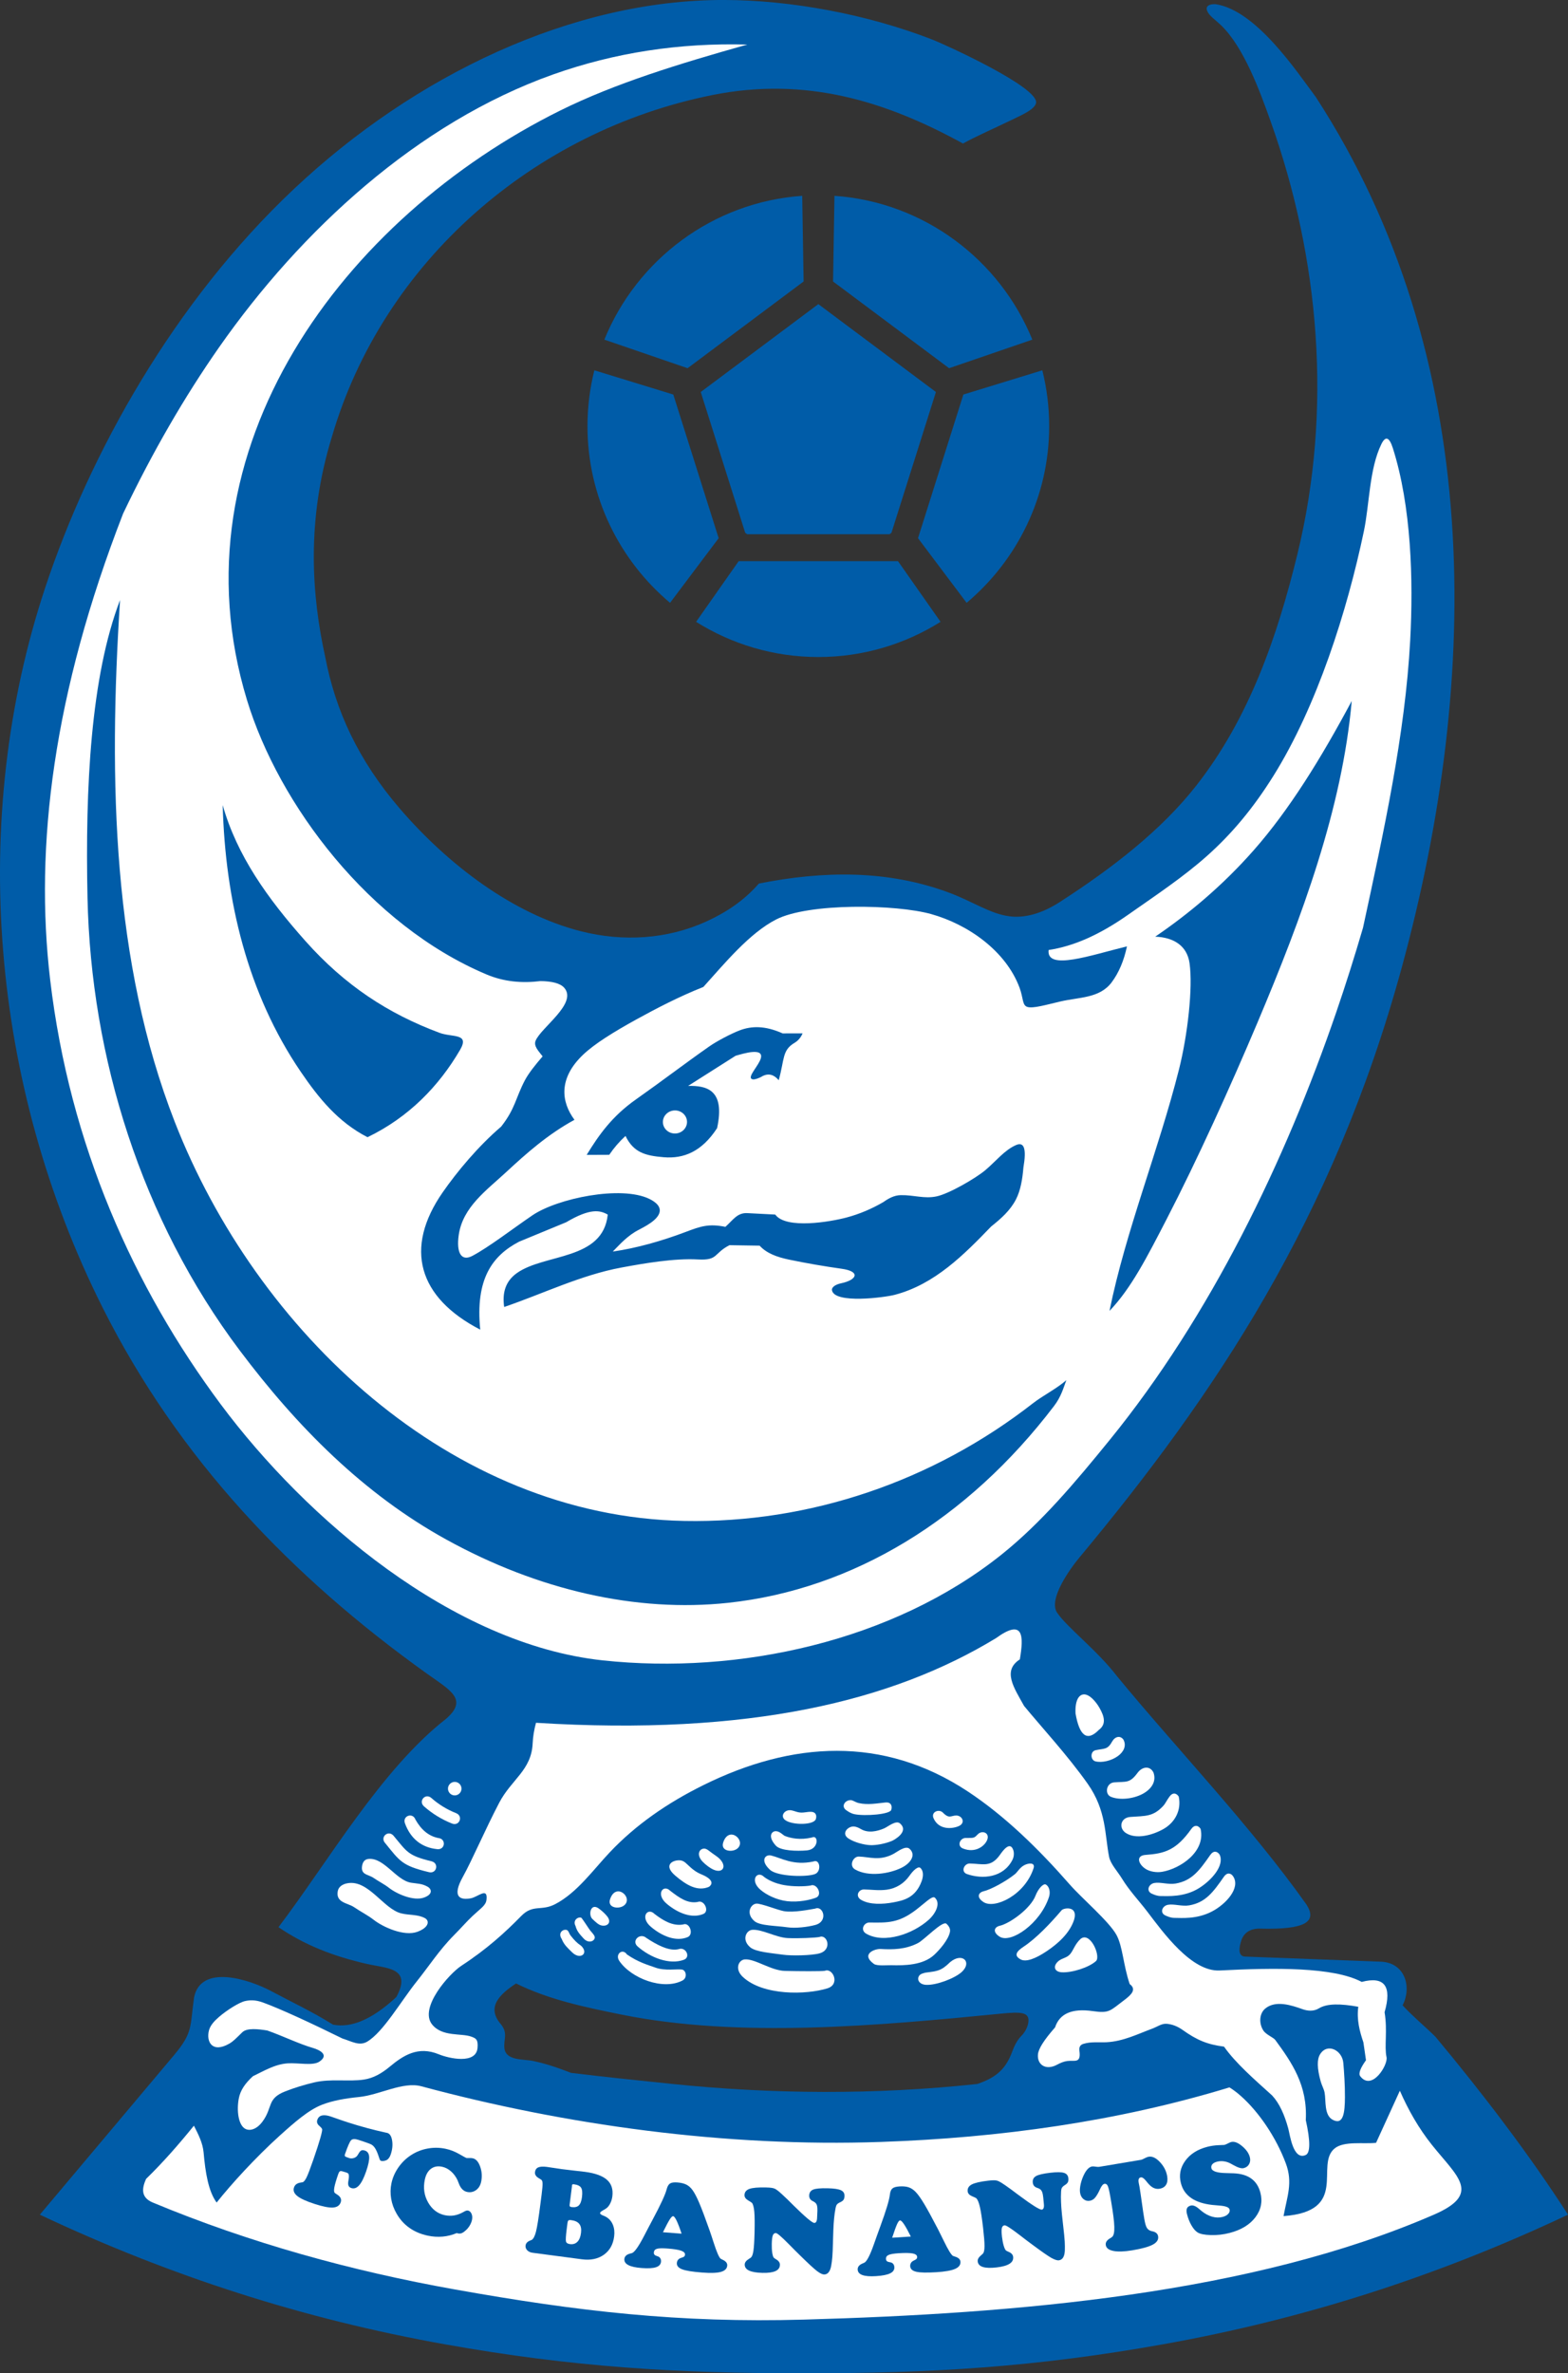 <?xml version="1.0" encoding="UTF-8"?>
<svg xmlns="http://www.w3.org/2000/svg" xmlns:xlink="http://www.w3.org/1999/xlink" width="368.15pt" height="557.14pt" viewBox="0 0 368.15 557.14" version="1.1">
<rect x="0" y="0" width="368.15" height="557.14" fill="#333333" stroke="none"/>
<defs>
<clipPath id="clip1">
  <path d="M 0 0 L 368.148 0 L 368.148 557.141 L 0 557.141 Z M 0 0 "/>
</clipPath>
</defs>
<g id="surface1">
<g clip-path="url(#clip1)" clip-rule="nonzero">
<path style=" stroke:none;fill-rule:nonzero;fill:rgb(0%,36.099%,65.9%);fill-opacity:1;" d="M 241.391 475.055 C 241.234 475.828 240.781 476.965 239.785 477.969 C 238.762 479 238.117 480.379 237.652 481.652 C 235.984 486.234 233.344 487.852 229.504 489.23 C 205.539 491.812 181.203 491.648 157.594 489.203 C 149.754 488.395 141.891 487.578 134.055 486.625 C 131.254 485.535 128.383 484.5 125.094 483.82 C 122.797 483.348 118.75 483.82 118.426 480.805 C 118.203 478.746 119.363 477.285 117.523 475.113 C 114.137 471.102 117.438 468.105 121.164 465.637 C 128.703 469.352 136.785 471.109 146.012 472.965 C 173.641 478.516 206.105 475.574 235.066 472.719 C 239.879 472.246 241.941 472.34 241.391 475.055 M 337.004 478.121 C 334.402 475.562 331.621 473.301 329.316 470.77 C 331.504 466.535 329.941 460.824 324.324 460.531 L 292.496 459.336 C 290.449 459.402 290.996 456.914 291.441 455.562 C 292.07 453.645 293.68 452.66 296.02 452.766 C 306.43 453.02 309.375 451.176 306.727 447.086 C 293.629 428.613 276.086 410.336 262.266 393.508 C 257.531 387.348 250.438 381.973 248.184 378.566 C 246.113 375.438 251.145 368.387 253.473 365.594 C 285.371 327.281 313.008 286.055 329.105 227.18 C 347.836 158.648 348.457 83.637 308.941 22.781 C 304.34 16.621 294.867 2.352 285.355 0.973 C 283.844 0.938 282.957 1.469 283.457 2.621 C 283.945 3.742 285.285 4.594 286.637 5.883 C 292.074 11.066 295.871 21.598 298.336 28.504 C 309.898 60.871 312.812 96.41 304.656 129.934 C 299.84 149.723 293.211 168.688 280.875 184.422 C 272.73 194.812 261.391 203.652 248.816 211.77 C 244.57 214.512 240.535 215.578 236.996 215.109 C 232.445 214.512 228.43 211.66 222.945 209.605 C 208.391 204.152 193.25 204.434 178.172 207.422 C 174.742 211.379 170.57 214.152 165.961 216.27 C 156.676 220.535 146.273 221.137 136.367 218.617 C 120.402 214.559 105.18 202.965 93.914 189.875 C 83.992 178.34 78.742 166.645 76.379 154.324 C 73.156 139.719 71.891 122.148 77.926 102.539 C 89.926 61.445 125.316 30.734 167.219 22.32 C 189.184 17.91 207.992 23.75 226.102 33.699 C 228.539 32.293 233.836 29.945 237.871 27.988 C 240.375 26.773 242.777 25.707 243.227 24.277 C 244.371 20.633 221.594 10.34 218.996 9.328 C 203.559 3.312 185.637 0.031 170.047 -0.004 C 134.363 -0.082 97.383 17.664 69.059 44.32 C 40.734 70.973 21.066 106.535 10.684 137.742 C -7.473 192.309 -2.152 254.707 24.09 306.973 C 41.879 342.395 68.32 370.082 100.285 392.941 C 105.652 396.781 110.035 398.93 104.719 403.52 C 89.457 415.434 77.121 436.961 65.387 452.422 C 71.352 456.516 78.09 459.227 86.199 461.062 C 90.855 462.117 96.789 461.91 93.062 468.816 C 87.488 474.004 82.527 476.164 78.172 475.301 C 73.492 472.348 68.52 470.023 63.668 467.43 C 58.52 464.676 47.133 460.984 45.559 468.938 C 44.594 475.918 45.32 477.164 40.82 482.512 L 9.352 519.914 C 39.848 534.309 71.289 544.434 104.578 550.371 C 134.367 555.684 158.848 557.203 188.75 557.137 C 218.656 557.203 243.137 555.684 272.922 550.371 C 306.215 544.434 337.656 534.309 368.152 519.914 C 359.098 505.812 347.809 491.062 337.004 478.121 "/>
</g>
<path style=" stroke:none;fill-rule:nonzero;fill:rgb(100%,100%,100%);fill-opacity:1;" d="M 327.02 105.188 C 326.191 102.586 325.297 102.281 324.328 104.266 C 321.48 110.102 321.555 118.336 320.223 124.711 C 316.312 143.367 309.215 165.801 298.949 182.203 C 294.285 189.66 289.281 195.691 283.391 200.938 C 277.859 205.867 271.508 210.086 264.879 214.738 C 257.98 219.578 252.004 222.137 246.203 223.027 C 245.633 227.98 256.23 224.203 264.598 222.172 C 263.883 225.551 262.688 228.363 261.008 230.609 C 258.188 234.383 253.414 234.066 248.957 235.109 C 245.59 235.895 242.57 236.793 241.227 236.391 C 239.98 236.016 240.297 234.34 239.379 231.875 C 236.176 223.246 227.324 217.027 218.645 214.594 C 210.41 212.281 189.867 211.926 182.195 215.871 C 175.965 219.078 170.203 226.082 165.141 231.699 C 159.566 233.902 154.145 236.715 149.43 239.312 C 144.059 242.273 139.594 245.039 136.887 247.621 C 131.016 253.223 131.801 258.746 134.879 262.887 C 128.707 266.242 123.66 270.695 118.871 275.141 C 114.277 279.41 108.641 283.352 107.703 289.949 C 107.109 294.121 108.316 296.184 110.871 294.848 C 114.695 292.848 120.512 288.359 125.004 285.309 C 130.902 281.309 145.828 278.242 152.453 281.449 C 153.91 282.152 155.602 283.41 154.621 285.203 C 153.609 287.066 150.344 288.445 149.16 289.16 C 146.711 290.641 144.695 293.023 143.875 293.816 C 149.395 293.027 155.359 291.344 160.961 289.223 C 164.562 287.855 166.414 287.23 170.312 288.012 C 172.129 286.41 173.078 284.668 175.473 284.793 L 182.02 285.133 C 184.547 288.637 195.027 286.824 198.797 285.812 C 201.777 285.016 204.648 283.805 207.422 282.188 C 208.621 281.332 209.961 280.602 211.469 280.574 C 214.645 280.52 216.953 281.477 219.883 280.867 C 222.836 280.25 229.141 276.574 231.367 274.691 C 233.852 272.586 235.867 269.973 238.57 268.809 C 240.477 267.988 241.039 269.73 240.285 274.098 C 240.059 276.844 239.613 279.465 238.543 281.559 C 237.207 284.168 235.035 286.086 232.711 287.934 C 226.438 294.434 219.48 301.539 210.016 303.988 C 207.73 304.578 195.945 306.152 195.34 302.906 C 195.207 302.184 196.172 301.539 197.465 301.27 C 201.234 300.48 202.117 298.484 197.617 297.855 C 193.562 297.285 189.34 296.559 185.324 295.723 C 182.414 295.117 180.023 294.246 178.344 292.43 L 171.27 292.32 C 167.48 294.27 168.684 295.934 163.871 295.668 C 158.324 295.363 151.34 296.559 145.898 297.57 C 136.41 299.328 127.504 303.703 118.375 306.828 C 117.91 303.605 118.602 300.828 121.363 298.867 C 127.891 294.23 141.566 295.961 142.695 285.141 C 140.871 284.098 138.574 283.594 132.934 286.934 L 121.871 291.5 C 115.609 294.777 111.562 300.227 112.754 312.148 C 98.203 304.613 94.793 293.051 103.965 279.875 C 107.305 275.074 112.285 269.082 117.672 264.477 C 121.004 260.219 121.043 257.789 123.23 253.621 C 124.121 251.93 125.688 249.984 127.402 247.992 C 126.508 246.801 125.227 245.605 125.758 244.312 C 127.051 241.195 135.586 235.594 132.516 231.938 C 131.566 230.809 129.555 230.359 126.906 230.32 C 122.516 230.855 118.309 230.48 114.223 228.758 C 86.785 217.191 65.477 188.949 57.988 164.336 C 40.02 105.281 80.801 51.086 131.578 25.926 C 144.391 19.578 159.449 14.961 175.457 10.461 C 159.508 10.027 144.34 12.348 129.91 17.465 C 98.02 28.777 70.582 54.168 51.469 81.488 C 43.344 93.105 35.793 106.141 28.906 120.562 C 12.535 162.699 8.059 198.57 11.781 230.055 C 16.352 268.719 31.379 302.23 51.844 329.699 C 71.879 356.586 106.238 386.004 141.52 389.789 C 173.496 393.219 209.617 385.316 235.078 365.008 C 244.402 357.57 252.395 348.074 260.605 337.969 C 284.199 308.926 301.715 272.695 313.746 237.605 C 315.945 231.184 318.035 224.586 320.02 217.797 C 324.914 195.141 329.906 172.469 331.098 150.359 C 331.859 136.215 331.371 118.855 327.02 105.188 "/>
<path style=" stroke:none;fill-rule:nonzero;fill:rgb(100%,100%,100%);fill-opacity:1;" d="M 336.223 503.562 C 333.074 499.625 330.641 495.312 328.672 490.824 L 323.086 503.047 C 320.289 503.375 315.562 502.559 313.359 504.363 C 308.637 508.227 316.895 519.094 301.363 520.254 C 302.215 515.57 303.586 512.414 301.902 507.887 C 299.605 501.715 295.512 495.754 291.359 492.074 C 290.484 491.297 289.59 490.609 288.664 490.035 C 262.336 498.062 234.676 501.871 206.871 502.84 C 170.242 504.113 132.676 498.855 98.934 489.777 C 94.59 488.609 89.148 491.805 84.297 492.293 C 81.137 492.609 78.156 493.117 75.613 494.102 C 72.465 495.316 69.137 498.242 65.691 501.348 C 59.957 506.523 54.23 512.828 50.863 517.07 C 48.945 514.434 48.234 510.18 47.801 505.293 C 47.602 503.074 46.555 501.043 45.531 499.027 C 41.957 503.438 38.258 507.668 34.293 511.523 C 33.305 513.75 33.023 515.879 35.871 517.066 C 58.648 526.551 82.527 533.141 106.883 537.484 C 135.695 542.625 159.488 545.379 188.75 544.551 C 238.746 543.145 293.711 538.547 336.645 519.922 C 347.969 515.012 342.184 511.023 336.223 503.562 "/>
<path style=" stroke:none;fill-rule:nonzero;fill:rgb(0%,36.099%,65.9%);fill-opacity:1;" d="M 92.074 502.566 C 91.918 501.535 91.547 500.922 90.961 500.734 C 90.922 500.719 90.734 500.684 90.395 500.609 C 87.758 500.035 84.598 499.191 81.746 498.27 C 80.867 497.988 79.965 497.68 79.051 497.355 C 78.129 497.035 77.652 496.863 77.617 496.855 C 76.766 496.578 76.074 496.504 75.562 496.637 C 75.047 496.766 74.695 497.102 74.508 497.645 C 74.332 498.152 74.465 498.605 74.906 499.008 C 75.352 499.398 75.59 499.676 75.633 499.836 C 75.688 500.043 75.543 500.758 75.199 501.965 C 74.855 503.176 74.312 504.84 73.578 506.973 C 72.84 509.109 72.301 510.516 71.969 511.188 C 71.633 511.859 71.324 512.23 71.043 512.305 C 70.938 512.324 70.781 512.352 70.578 512.383 C 69.766 512.508 69.25 512.879 69.035 513.508 C 68.781 514.238 69.031 514.914 69.785 515.523 C 70.539 516.137 71.902 516.762 73.879 517.398 C 75.816 518.027 77.258 518.305 78.195 518.242 C 79.137 518.176 79.738 517.766 79.996 517.016 C 80.246 516.293 79.953 515.676 79.121 515.168 C 78.867 515.008 78.691 514.887 78.602 514.801 C 78.414 514.629 78.383 514.203 78.496 513.543 C 78.617 512.871 78.891 511.91 79.324 510.652 L 79.41 510.406 C 79.551 510 79.695 509.773 79.844 509.715 C 79.996 509.656 80.258 509.688 80.633 509.812 C 81.082 509.957 81.672 510.059 81.82 510.344 C 81.961 510.621 81.961 511.156 81.805 511.953 C 81.711 512.449 81.715 512.832 81.824 513.102 C 81.934 513.371 82.152 513.559 82.488 513.668 C 83.137 513.879 83.75 513.66 84.32 513.023 C 84.887 512.383 85.438 511.293 85.965 509.762 C 86.484 508.254 86.723 507.109 86.676 506.332 C 86.629 505.559 86.289 505.066 85.664 504.863 C 84.547 504.504 84.41 505.336 83.891 506.055 C 83.457 506.652 82.59 506.824 81.984 506.629 C 81.438 506.449 81.113 506.312 81.02 506.211 C 80.922 506.117 80.918 505.953 80.996 505.719 C 81.641 503.859 82.121 502.762 82.434 502.438 C 82.75 502.109 83.336 502.09 84.188 502.363 C 85.207 502.695 86.512 503.133 87.082 503.391 C 88.426 504.004 88.883 506.402 89.215 507.078 C 89.434 507.527 90.512 507.281 90.875 507.043 C 91.242 506.805 91.527 506.387 91.734 505.781 C 92.117 504.668 92.23 503.598 92.074 502.566 "/>
<path style=" stroke:none;fill-rule:nonzero;fill:rgb(0%,36.099%,65.9%);fill-opacity:1;" d="M 110.992 506.676 C 110.773 506.629 110.5 506.613 110.156 506.625 C 109.824 506.637 109.602 506.629 109.504 506.609 C 109.422 506.59 108.863 506.285 107.82 505.688 C 106.781 505.094 105.723 504.68 104.645 504.453 C 103.242 504.152 101.844 504.129 100.438 504.387 C 99.027 504.637 97.734 505.148 96.543 505.914 C 95.367 506.672 94.371 507.633 93.551 508.805 C 92.734 509.977 92.18 511.23 91.902 512.57 C 91.656 513.762 91.637 514.965 91.844 516.184 C 92.047 517.406 92.477 518.574 93.125 519.688 C 93.902 521.043 94.91 522.16 96.145 523.023 C 97.371 523.891 98.797 524.492 100.426 524.84 C 101.609 525.09 102.773 525.164 103.914 525.066 C 105.059 524.969 106.16 524.688 107.23 524.238 C 107.273 524.25 107.316 524.262 107.355 524.273 C 107.395 524.289 107.449 524.297 107.512 524.312 C 107.801 524.375 108.074 524.363 108.332 524.277 C 108.59 524.191 108.883 524.008 109.203 523.727 C 109.602 523.41 109.945 523.016 110.234 522.555 C 110.523 522.09 110.719 521.621 110.816 521.152 C 110.93 520.609 110.895 520.125 110.707 519.699 C 110.52 519.273 110.246 519.023 109.875 518.945 C 109.637 518.895 109.324 518.988 108.926 519.223 C 108.82 519.285 108.727 519.332 108.656 519.371 C 107.965 519.75 107.266 519.988 106.57 520.102 C 105.871 520.211 105.16 520.191 104.441 520.039 C 102.77 519.684 101.465 518.691 100.527 517.066 C 99.598 515.438 99.332 513.656 99.738 511.715 C 99.98 510.539 100.465 509.684 101.184 509.145 C 101.906 508.609 102.777 508.449 103.797 508.664 C 104.547 508.824 105.238 509.184 105.879 509.738 C 106.52 510.297 107.031 510.992 107.426 511.824 C 107.492 511.992 107.586 512.238 107.711 512.555 C 108.141 513.719 108.789 514.391 109.668 514.578 C 110.438 514.742 111.133 514.598 111.758 514.156 C 112.387 513.715 112.789 513.051 112.973 512.164 C 113.223 510.965 113.145 509.789 112.738 508.641 C 112.336 507.496 111.75 506.836 110.992 506.676 "/>
<path style=" stroke:none;fill-rule:nonzero;fill:rgb(0%,36.099%,65.9%);fill-opacity:1;" d="M 136.641 515.793 C 136.52 516.727 136.277 517.371 135.906 517.738 C 135.531 518.105 134.973 518.234 134.227 518.137 C 134.027 518.113 133.891 518.062 133.816 517.988 C 133.738 517.914 133.715 517.773 133.742 517.566 L 133.758 517.453 L 134.285 513.273 C 134.289 513.242 134.289 513.203 134.289 513.148 C 134.285 513.09 134.285 513.059 134.285 513.051 C 134.312 512.926 134.355 512.844 134.422 512.809 C 134.484 512.77 134.602 512.762 134.77 512.785 C 135.605 512.895 136.16 513.16 136.434 513.586 C 136.703 514.008 136.773 514.742 136.641 515.793 M 136.414 524.199 C 136.297 525.141 136.016 525.84 135.562 526.289 C 135.113 526.746 134.523 526.922 133.805 526.824 C 133.273 526.758 132.973 526.543 132.883 526.195 C 132.797 525.852 132.855 524.875 133.059 523.273 L 133.227 521.957 C 133.273 521.582 133.355 521.355 133.461 521.266 C 133.574 521.184 133.801 521.16 134.152 521.207 C 135.027 521.324 135.66 521.625 136.027 522.113 C 136.402 522.598 136.531 523.297 136.414 524.199 M 142.383 520.488 C 142.172 520.359 141.891 520.223 141.535 520.09 C 141.078 519.898 140.867 519.711 140.891 519.531 C 140.914 519.352 141.121 519.152 141.527 518.93 C 141.93 518.715 142.23 518.523 142.434 518.367 C 142.777 518.094 143.066 517.707 143.309 517.203 C 143.547 516.711 143.703 516.172 143.773 515.605 C 143.98 513.965 143.566 512.676 142.527 511.746 C 141.488 510.812 139.77 510.184 137.363 509.863 C 136.84 509.793 135.977 509.695 134.781 509.566 C 133.578 509.434 132.648 509.324 131.977 509.234 C 131.668 509.195 131.117 509.113 130.328 508.988 C 129.535 508.863 128.895 508.773 128.395 508.703 C 127.496 508.586 126.824 508.625 126.379 508.816 C 125.934 509.012 125.676 509.383 125.609 509.926 C 125.535 510.504 125.863 511 126.602 511.41 C 126.859 511.555 127.047 511.676 127.148 511.773 C 127.301 511.891 127.375 512.184 127.387 512.629 C 127.398 513.086 127.328 513.91 127.176 515.105 L 126.898 517.277 C 126.473 520.637 126.117 522.855 125.84 523.926 C 125.559 525 125.211 525.645 124.809 525.855 C 124.742 525.883 124.637 525.926 124.496 525.98 C 123.828 526.234 123.461 526.629 123.395 527.172 C 123.344 527.578 123.473 527.945 123.781 528.27 C 124.094 528.59 124.504 528.785 125.012 528.852 L 125.641 528.938 L 136.621 530.391 C 138.668 530.66 140.383 530.309 141.766 529.332 C 143.145 528.355 143.957 526.922 144.195 525.023 C 144.324 524.023 144.23 523.117 143.91 522.32 C 143.59 521.523 143.078 520.914 142.383 520.488 "/>
<path style=" stroke:none;fill-rule:nonzero;fill:rgb(0%,36.099%,65.9%);fill-opacity:1;" d="M 155.652 524.039 C 156.383 522.547 156.922 521.543 157.254 521.027 C 157.586 520.508 157.848 520.258 158.047 520.27 C 158.262 520.285 158.535 520.641 158.867 521.332 C 159.199 522.023 159.59 523.039 160.027 524.375 Z M 169.609 530.469 C 169.398 530.367 169.25 530.293 169.184 530.246 C 168.805 529.91 168.266 528.664 167.57 526.508 C 167.184 525.297 166.859 524.332 166.605 523.609 C 165.59 520.734 164.789 518.602 164.195 517.207 C 163.609 515.816 163.078 514.801 162.602 514.152 C 162.18 513.57 161.699 513.145 161.156 512.867 C 160.617 512.59 159.906 512.418 159.031 512.352 C 158.254 512.293 157.684 512.371 157.332 512.586 C 156.98 512.805 156.711 513.246 156.531 513.93 C 156.242 515.121 155.145 517.508 153.23 521.086 C 152.809 521.883 152.484 522.496 152.254 522.926 C 152 523.402 151.66 524.051 151.238 524.879 C 149.93 527.402 148.965 528.762 148.348 528.945 C 148.258 528.977 148.141 529.004 147.988 529.039 C 147.109 529.258 146.645 529.691 146.594 530.336 C 146.551 530.934 146.863 531.41 147.543 531.758 C 148.215 532.109 149.246 532.336 150.645 532.441 C 152.156 532.559 153.281 532.496 154.023 532.254 C 154.758 532.016 155.152 531.574 155.199 530.941 C 155.227 530.633 155.168 530.359 155.027 530.145 C 154.887 529.922 154.684 529.77 154.422 529.695 C 154.035 529.578 153.781 529.453 153.668 529.316 C 153.551 529.191 153.504 529.012 153.52 528.777 C 153.551 528.348 153.789 528.066 154.238 527.93 C 154.688 527.797 155.508 527.77 156.711 527.863 C 158.211 527.977 159.281 528.145 159.922 528.371 C 160.559 528.598 160.867 528.91 160.836 529.312 C 160.82 529.488 160.754 529.633 160.633 529.742 C 160.512 529.852 160.254 529.965 159.855 530.082 C 159.582 530.172 159.359 530.316 159.195 530.52 C 159.031 530.727 158.941 530.965 158.918 531.258 C 158.867 531.906 159.277 532.402 160.141 532.734 C 161.004 533.074 162.574 533.328 164.844 533.5 C 166.859 533.656 168.328 533.605 169.266 533.348 C 170.199 533.078 170.691 532.586 170.746 531.863 C 170.793 531.293 170.41 530.824 169.609 530.469 "/>
<path style=" stroke:none;fill-rule:nonzero;fill:rgb(0%,36.099%,65.9%);fill-opacity:1;" d="M 197.445 514.18 C 196.867 513.91 195.828 513.754 194.328 513.719 C 192.633 513.68 191.488 513.785 190.898 514.039 C 190.312 514.293 190.008 514.758 189.992 515.426 C 189.977 516.031 190.258 516.465 190.824 516.73 C 190.875 516.758 190.91 516.777 190.93 516.789 C 191.32 516.977 191.586 517.215 191.73 517.52 C 191.867 517.816 191.93 518.277 191.918 518.898 C 191.918 518.93 191.914 519.012 191.914 519.137 C 191.879 519.648 191.859 520.137 191.848 520.605 C 191.84 521.02 191.773 521.332 191.664 521.543 C 191.555 521.758 191.391 521.855 191.184 521.852 C 190.703 521.84 189.098 520.492 186.371 517.809 C 185.734 517.172 185.234 516.68 184.879 516.328 C 183.902 515.391 183.223 514.762 182.84 514.449 C 182.457 514.133 182.137 513.918 181.879 513.809 C 181.68 513.719 181.438 513.66 181.141 513.617 C 180.848 513.57 180.402 513.543 179.812 513.527 C 177.973 513.484 176.68 513.598 175.938 513.871 C 175.195 514.145 174.816 514.629 174.801 515.316 C 174.789 515.801 175.07 516.211 175.641 516.551 C 176.211 516.887 176.523 517.094 176.574 517.168 C 176.836 517.531 177.008 518.23 177.105 519.258 C 177.195 520.289 177.215 521.914 177.16 524.137 C 177.113 526.102 177.027 527.504 176.902 528.332 C 176.781 529.164 176.598 529.695 176.359 529.934 C 176.242 530.039 176.051 530.172 175.781 530.336 C 175.172 530.715 174.863 531.141 174.852 531.609 C 174.84 532.234 175.176 532.715 175.871 533.039 C 176.562 533.363 177.609 533.547 179.02 533.578 C 180.371 533.613 181.391 533.469 182.07 533.16 C 182.754 532.852 183.102 532.363 183.117 531.699 C 183.129 531.199 182.84 530.766 182.246 530.414 C 181.969 530.254 181.781 530.117 181.676 530.008 C 181.527 529.855 181.41 529.469 181.312 528.859 C 181.223 528.254 181.188 527.555 181.203 526.766 C 181.227 525.789 181.312 525.121 181.453 524.762 C 181.598 524.402 181.836 524.223 182.168 524.23 C 182.488 524.238 183.492 525.102 185.176 526.809 C 186.25 527.902 187.145 528.801 187.863 529.496 C 189.777 531.375 191.086 532.582 191.797 533.129 C 192.508 533.668 193.062 533.945 193.465 533.957 C 193.895 533.965 194.254 533.801 194.539 533.457 C 194.824 533.117 195.031 532.598 195.156 531.91 C 195.27 531.301 195.359 530.617 195.422 529.844 C 195.484 529.074 195.535 527.844 195.578 526.16 L 195.586 525.824 C 195.629 524.156 195.68 522.887 195.738 522.008 C 195.797 521.137 195.879 520.324 195.98 519.574 C 196.117 518.602 196.254 517.98 196.375 517.723 C 196.496 517.469 196.746 517.25 197.117 517.07 C 197.578 516.875 197.887 516.668 198.043 516.441 C 198.191 516.215 198.273 515.91 198.281 515.523 C 198.297 514.895 198.02 514.449 197.445 514.18 "/>
<path style=" stroke:none;fill-rule:nonzero;fill:rgb(0%,36.099%,65.9%);fill-opacity:1;" d="M 209.469 525.328 C 209.984 523.75 210.379 522.68 210.633 522.121 C 210.895 521.559 211.117 521.273 211.316 521.262 C 211.531 521.25 211.852 521.559 212.277 522.195 C 212.703 522.836 213.227 523.789 213.848 525.051 Z M 224.188 529.75 C 223.961 529.684 223.805 529.629 223.734 529.59 C 223.312 529.309 222.602 528.156 221.613 526.109 C 221.062 524.969 220.609 524.059 220.254 523.375 C 218.848 520.672 217.762 518.668 216.98 517.375 C 216.199 516.078 215.535 515.145 214.973 514.57 C 214.477 514.055 213.938 513.695 213.363 513.496 C 212.789 513.301 212.062 513.23 211.188 513.285 C 210.406 513.336 209.859 513.488 209.539 513.754 C 209.219 514.016 209.016 514.496 208.934 515.195 C 208.812 516.414 208.055 518.934 206.66 522.742 C 206.352 523.586 206.117 524.242 205.949 524.699 C 205.766 525.207 205.516 525.895 205.215 526.77 C 204.273 529.453 203.504 530.934 202.918 531.199 C 202.832 531.242 202.719 531.293 202.574 531.348 C 201.738 531.684 201.336 532.18 201.375 532.82 C 201.414 533.422 201.789 533.852 202.512 534.102 C 203.227 534.352 204.281 534.434 205.68 534.344 C 207.191 534.25 208.297 534.031 208.996 533.688 C 209.695 533.352 210.023 532.859 209.984 532.227 C 209.961 531.914 209.867 531.656 209.699 531.457 C 209.531 531.258 209.305 531.137 209.035 531.102 C 208.637 531.039 208.367 530.949 208.238 530.832 C 208.105 530.723 208.031 530.555 208.016 530.316 C 207.988 529.887 208.188 529.574 208.613 529.379 C 209.031 529.18 209.848 529.039 211.047 528.965 C 212.551 528.871 213.633 528.891 214.301 529.023 C 214.961 529.156 215.312 529.422 215.336 529.828 C 215.348 530.008 215.297 530.156 215.195 530.281 C 215.09 530.402 214.848 530.555 214.473 530.727 C 214.215 530.855 214.012 531.027 213.879 531.254 C 213.746 531.48 213.688 531.73 213.703 532.02 C 213.746 532.672 214.223 533.105 215.125 533.316 C 216.023 533.531 217.613 533.562 219.887 533.422 C 221.906 533.293 223.352 533.035 224.242 532.648 C 225.133 532.258 225.551 531.699 225.504 530.977 C 225.469 530.402 225.031 529.992 224.188 529.75 "/>
<path style=" stroke:none;fill-rule:nonzero;fill:rgb(0%,36.099%,65.9%);fill-opacity:1;" d="M 249.801 510.098 C 249.184 509.906 248.117 509.898 246.605 510.074 C 244.895 510.273 243.758 510.539 243.199 510.887 C 242.645 511.223 242.406 511.734 242.488 512.414 C 242.559 513.023 242.902 513.422 243.508 513.613 C 243.562 513.633 243.602 513.648 243.621 513.656 C 244.039 513.789 244.34 513.996 244.527 514.281 C 244.711 514.562 244.84 515.016 244.91 515.645 C 244.914 515.676 244.926 515.762 244.941 515.887 C 244.984 516.41 245.027 516.906 245.086 517.379 C 245.133 517.797 245.113 518.121 245.031 518.352 C 244.949 518.582 244.805 518.711 244.594 518.734 C 244.105 518.789 242.305 517.656 239.18 515.332 C 238.449 514.777 237.883 514.352 237.469 514.051 C 236.359 513.242 235.59 512.703 235.156 512.441 C 234.727 512.176 234.375 512.004 234.102 511.93 C 233.891 511.867 233.641 511.84 233.332 511.84 C 233.031 511.836 232.582 511.871 231.984 511.938 C 230.129 512.156 228.848 512.457 228.141 512.832 C 227.434 513.219 227.117 513.762 227.199 514.457 C 227.258 514.945 227.598 515.32 228.219 515.582 C 228.84 515.84 229.18 516.004 229.246 516.074 C 229.555 516.402 229.832 517.082 230.07 518.109 C 230.309 519.137 230.559 520.777 230.82 523.027 C 231.047 525.02 231.16 526.445 231.152 527.301 C 231.148 528.16 231.039 528.723 230.832 528.996 C 230.73 529.117 230.555 529.277 230.312 529.484 C 229.75 529.953 229.5 530.422 229.555 530.898 C 229.629 531.531 230.035 531.969 230.781 532.199 C 231.52 532.43 232.602 532.461 234.023 532.297 C 235.387 532.137 236.395 531.852 237.031 531.441 C 237.672 531.035 237.953 530.492 237.875 529.816 C 237.816 529.309 237.469 528.914 236.82 528.645 C 236.52 528.523 236.309 528.41 236.191 528.316 C 236.02 528.18 235.848 527.809 235.66 527.207 C 235.488 526.609 235.348 525.91 235.254 525.109 C 235.141 524.121 235.133 523.434 235.227 523.047 C 235.316 522.664 235.531 522.453 235.863 522.414 C 236.191 522.375 237.32 523.102 239.254 524.586 C 240.488 525.543 241.516 526.32 242.336 526.922 C 244.523 528.547 246.012 529.582 246.801 530.035 C 247.594 530.477 248.191 530.676 248.598 530.629 C 249.031 530.582 249.367 530.359 249.609 529.973 C 249.848 529.59 249.98 529.035 250.012 528.328 C 250.035 527.695 250.027 526.988 249.984 526.203 C 249.938 525.414 249.816 524.164 249.617 522.457 L 249.578 522.121 C 249.383 520.43 249.258 519.137 249.191 518.246 C 249.133 517.355 249.098 516.523 249.094 515.75 C 249.094 514.75 249.145 514.105 249.227 513.828 C 249.312 513.555 249.531 513.297 249.879 513.062 C 250.32 512.801 250.602 512.547 250.723 512.297 C 250.844 512.047 250.879 511.727 250.836 511.336 C 250.762 510.695 250.418 510.285 249.801 510.098 "/>
<path style=" stroke:none;fill-rule:nonzero;fill:rgb(0%,36.099%,65.9%);fill-opacity:1;" d="M 272.352 507.582 C 271.43 506.594 270.551 506.168 269.715 506.312 C 269.441 506.355 269.105 506.484 268.719 506.691 C 268.328 506.898 268.066 507.012 267.93 507.035 L 258.059 508.688 C 257.871 508.715 257.598 508.703 257.23 508.645 C 256.859 508.586 256.582 508.57 256.398 508.602 C 256.098 508.652 255.801 508.809 255.516 509.07 C 255.23 509.332 254.953 509.699 254.688 510.168 C 254.266 510.949 253.953 511.77 253.746 512.645 C 253.547 513.508 253.496 514.23 253.598 514.801 C 253.703 515.434 253.973 515.922 254.398 516.27 C 254.828 516.617 255.309 516.746 255.844 516.656 C 256.27 516.586 256.648 516.395 256.961 516.086 C 257.277 515.773 257.637 515.227 258.035 514.438 C 258.102 514.297 258.184 514.125 258.285 513.902 C 258.637 513.137 258.98 512.73 259.32 512.672 C 259.637 512.621 259.883 512.766 260.062 513.113 C 260.242 513.457 260.445 514.273 260.664 515.555 L 260.883 516.816 C 261.344 519.5 261.594 521.48 261.629 522.766 C 261.664 524.043 261.492 524.84 261.105 525.145 C 261.02 525.227 260.848 525.336 260.602 525.484 C 259.848 525.922 259.52 526.457 259.629 527.078 C 259.746 527.77 260.344 528.219 261.43 528.434 C 262.516 528.645 263.988 528.594 265.84 528.285 C 268.113 527.906 269.727 527.453 270.684 526.938 C 271.637 526.422 272.047 525.77 271.914 524.98 C 271.812 524.391 271.383 524.004 270.629 523.832 C 270.438 523.793 270.297 523.758 270.215 523.734 C 269.785 523.59 269.461 523.336 269.246 522.965 C 269.035 522.598 268.84 521.922 268.672 520.938 C 268.504 519.969 268.305 518.641 268.074 516.953 C 267.836 515.262 267.66 514.066 267.539 513.359 C 267.504 513.16 267.465 512.957 267.418 512.75 C 267.375 512.543 267.352 512.434 267.352 512.414 C 267.281 512.027 267.289 511.73 267.375 511.523 C 267.453 511.32 267.617 511.199 267.859 511.16 C 268.195 511.102 268.613 511.391 269.109 512.027 C 269.391 512.379 269.617 512.645 269.797 512.828 C 270.184 513.242 270.574 513.527 270.988 513.691 C 271.402 513.855 271.82 513.902 272.25 513.828 C 272.969 513.707 273.48 513.395 273.789 512.879 C 274.098 512.367 274.18 511.695 274.039 510.867 C 273.832 509.664 273.27 508.57 272.352 507.582 "/>
<path style=" stroke:none;fill-rule:nonzero;fill:rgb(0%,36.099%,65.9%);fill-opacity:1;" d="M 295.922 514.742 C 295.547 513.301 294.84 512.203 293.797 511.449 C 292.762 510.695 291.371 510.277 289.645 510.203 C 289.254 510.188 288.707 510.168 288.012 510.156 C 285.812 510.125 284.617 509.754 284.43 509.031 C 284.34 508.676 284.406 508.359 284.637 508.086 C 284.867 507.812 285.234 507.613 285.742 507.48 C 286.242 507.352 286.77 507.316 287.316 507.387 C 287.859 507.457 288.379 507.621 288.863 507.875 C 289.031 507.961 289.27 508.09 289.574 508.262 C 290.664 508.883 291.48 509.125 292.027 508.984 C 292.602 508.836 293.023 508.52 293.285 508.039 C 293.551 507.555 293.602 507.004 293.441 506.391 C 293.203 505.484 292.598 504.625 291.613 503.805 C 290.633 502.988 289.777 502.672 289.043 502.863 C 288.887 502.906 288.641 503.012 288.301 503.191 C 287.961 503.363 287.68 503.484 287.453 503.543 C 287.445 503.547 286.988 503.566 286.086 503.602 C 285.18 503.641 284.297 503.77 283.441 503.992 C 281.141 504.594 279.414 505.695 278.262 507.305 C 277.109 508.91 276.777 510.656 277.27 512.543 C 277.648 514.012 278.453 515.16 279.676 516.008 C 280.898 516.852 282.551 517.395 284.633 517.629 C 285.043 517.68 285.582 517.727 286.254 517.773 C 287.75 517.879 288.559 518.18 288.691 518.688 C 288.785 519.051 288.684 519.398 288.379 519.727 C 288.074 520.059 287.629 520.297 287.047 520.449 C 286.277 520.648 285.469 520.633 284.621 520.398 C 283.777 520.168 282.957 519.73 282.16 519.094 C 282.023 518.996 281.832 518.832 281.59 518.617 C 280.805 517.914 280.129 517.637 279.566 517.781 C 279.109 517.898 278.82 518.121 278.68 518.449 C 278.543 518.781 278.551 519.23 278.699 519.805 C 278.961 520.812 279.309 521.691 279.75 522.441 C 280.188 523.199 280.652 523.734 281.145 524.062 C 281.73 524.445 282.77 524.66 284.266 524.707 C 285.762 524.754 287.246 524.586 288.734 524.195 C 291.426 523.496 293.434 522.27 294.758 520.52 C 296.078 518.77 296.473 516.844 295.922 514.742 "/>
<path style=" stroke:none;fill-rule:nonzero;fill:rgb(0%,36.099%,65.9%);fill-opacity:1;" d="M 242.379 79.734 L 222.836 86.441 L 195.594 66.082 L 195.922 45.973 C 216.969 47.438 234.766 61.008 242.379 79.734 M 226.953 141.52 L 215.539 126.344 L 226.191 92.621 L 244.727 86.934 C 245.777 91.133 246.336 95.523 246.336 100.039 C 246.336 116.656 238.789 131.566 226.953 141.52 M 163.438 145.98 C 171.77 151.211 181.609 154.242 192.137 154.242 C 202.66 154.242 212.504 151.211 220.832 145.98 L 210.84 131.738 L 173.434 131.738 Z M 139.547 86.934 L 158.082 92.621 L 168.734 126.344 L 157.32 141.523 C 145.48 131.566 137.934 116.656 137.934 100.039 C 137.934 95.523 138.496 91.133 139.547 86.934 M 188.352 45.973 L 188.68 66.082 L 161.438 86.441 L 141.895 79.734 C 149.504 61.008 167.305 47.438 188.352 45.973 M 208.848 125.414 L 209.305 125.082 L 219.746 92.027 L 192.137 71.395 L 164.527 92.027 L 174.969 125.082 L 175.426 125.414 "/>
<path style=" stroke:none;fill-rule:nonzero;fill:rgb(0%,36.099%,65.9%);fill-opacity:1;" d="M 86.289 266.969 C 95.965 262.301 103.066 254.965 108.016 246.473 C 110.336 242.488 106.203 243.586 103.191 242.465 C 91.156 237.98 80.973 231.336 71.711 220.918 C 62.754 210.844 55.641 200.844 52.285 189.004 C 52.887 211.281 58.07 233.184 70.621 251.621 C 74.789 257.742 79.395 263.453 86.289 266.969 "/>
<path style=" stroke:none;fill-rule:nonzero;fill:rgb(0%,36.099%,65.9%);fill-opacity:1;" d="M 160.691 357.055 C 105.73 356.008 60.203 312.535 41.016 263.336 C 26.469 226.031 25.434 183.566 28.188 140.867 C 21.301 158.84 19.992 184.836 20.547 210.781 C 21.344 248.234 33.223 286.359 56.309 317.059 C 69.793 334.996 85.41 350.75 104.848 361.457 C 126.336 373.297 149.379 378.594 170.973 376.277 C 200.223 373.137 227.18 356.715 247.461 330.094 C 249.148 327.891 249.684 325.824 250.367 324.004 C 248.105 326.012 244.883 327.594 242.504 329.449 C 219.023 347.75 190.125 357.617 160.691 357.055 "/>
<path style=" stroke:none;fill-rule:nonzero;fill:rgb(0%,36.099%,65.9%);fill-opacity:1;" d="M 294.391 199.566 C 287.059 207.898 279.113 214.527 271.234 219.891 C 275.477 220.047 278.695 221.953 279.289 226.094 C 280.113 231.871 278.84 243.027 276.816 251.051 C 272.016 270.074 264.309 288.965 260.5 307.746 C 265.578 302.461 269.297 295.145 273.918 286.199 C 281.133 272.242 288.945 254.965 295.195 240.176 C 305.746 215.203 315.137 189.75 317.371 164.566 C 310.148 178.078 302.699 190.129 294.391 199.566 "/>
<path style=" stroke:none;fill-rule:nonzero;fill:rgb(100%,100%,100%);fill-opacity:1;" d="M 325.086 472.391 C 326.848 466.254 325.055 463.879 319.715 465.273 C 313.031 461.746 299.344 461.93 286.367 462.59 C 279.738 462.93 273.066 453.621 269.348 448.742 C 267.383 446.164 265.191 443.902 263.398 440.977 C 262.379 439.309 260.73 437.582 260.402 435.906 C 259.371 430.68 259.805 425.074 255.395 418.785 C 250.742 412.172 244.445 405.359 240.441 400.484 C 238.012 396.121 235.328 392.219 239.449 389.555 C 240.375 384.062 240.363 379.844 233.836 384.578 C 209.555 399.332 176.031 407.559 125.848 404.441 C 125.398 406.098 125.137 407.676 125.062 409.27 C 124.789 415.582 120.066 417.746 117.207 423.215 C 113.91 429.516 110.801 436.789 108.672 440.613 C 106.059 445.312 107.961 446.125 110.535 445.648 C 112.207 445.344 114.586 442.902 114.219 446.004 C 114.062 447.328 112.914 447.953 111 449.75 C 109.543 451.117 108.133 452.758 106.566 454.328 C 103.191 457.719 100.672 461.637 97.895 465.098 C 94.105 469.832 90.008 477.031 86.215 479.297 C 84.359 480.406 82.523 479.207 80.414 478.566 C 72.84 474.84 65.867 471.617 61.785 470.121 C 59.914 469.43 58.609 469.543 57.562 469.766 C 56.219 470.055 53.309 471.852 51.367 473.539 C 50.352 474.426 49.379 475.441 49.062 476.656 C 48.371 479.336 49.844 482.047 53.812 479.777 C 54.832 479.195 55.484 478.453 56.891 477.094 C 58.008 476.016 60.648 476.348 62.746 476.676 C 66.434 477.973 70.23 479.844 73.465 480.777 C 74.922 481.199 77.395 482.34 75.012 483.973 C 73.469 485.031 70.121 484.227 67.551 484.391 C 64.539 484.582 61.926 486.199 59.379 487.414 C 57.523 489.125 56.418 490.727 56.059 492.676 C 55.543 495.445 55.938 498.836 57.562 499.75 C 58.535 500.297 60.203 500.031 61.68 497.996 C 64.098 494.66 62.629 492.668 66.984 490.965 C 69.164 490.113 71.414 489.43 73.723 488.879 C 77.742 487.922 81.836 488.758 85.473 488.195 C 87.652 487.863 89.586 486.773 91.492 485.188 C 94.684 482.531 98.148 480.262 103.016 482.262 C 105.426 483.25 111.77 484.672 112.117 480.777 C 112.301 478.73 111.684 478.492 110.613 478.109 C 108.266 477.266 103.816 478.215 101.449 475.258 C 98.328 471.355 105.473 463.348 108.305 461.496 C 114.43 457.488 118.625 453.625 122.375 449.801 C 125.16 446.961 127.031 448.742 130.355 447.016 C 135.48 444.348 139.266 438.977 143.148 434.867 C 149.305 428.352 156.719 423.25 165.129 419.086 C 185.938 408.781 207.312 407.41 227.215 420.551 C 235.945 426.32 243.832 434.031 251.148 442.387 C 254.012 445.656 260.398 451.07 262.141 454.254 C 263.609 456.953 263.719 461.285 265.238 465.777 C 266.875 467 265.734 468.211 263.977 469.531 C 260.57 472.086 260.504 472.691 256.551 472.125 C 251.715 471.434 248.77 472.707 247.723 475.945 C 245.078 478.957 243.812 480.984 243.699 482.305 C 243.488 484.754 245.582 486.105 248.156 484.723 C 248.98 484.277 249.773 483.953 250.57 483.844 C 252.301 483.613 253.84 484.5 253.438 481.469 C 253.312 480.527 253.645 480.031 254.414 479.801 C 256.211 479.262 258 479.523 259.812 479.434 C 263.742 479.238 267.285 477.438 270.465 476.273 C 271.711 475.82 272.73 475 273.949 475.105 C 275.191 475.219 276.402 475.672 277.539 476.461 C 281.039 478.965 283.453 479.953 287.391 480.469 C 290.082 484.312 294.465 488.121 298.68 491.93 C 300.395 493.773 301.59 496.461 302.469 499.68 C 302.883 501.211 303.617 507.242 306.566 505.906 C 307.656 505.414 307.688 502.68 306.586 497.707 C 307.027 489.535 303.289 484.191 299.441 478.926 C 298.965 478.273 297.25 477.68 296.602 476.656 C 295.523 474.953 295.703 472.684 297.035 471.555 C 299.477 469.48 303.273 470.766 305.82 471.676 C 307.039 472.109 308.43 472.238 309.691 471.465 C 311.582 470.312 314.773 470.363 318.91 471.109 C 318.508 474.188 319.23 476.859 320.113 479.477 L 320.719 483.66 C 319.422 485.473 318.887 486.777 319.367 487.41 C 322.109 491 325.93 484.758 325.543 482.941 C 324.988 480.344 325.809 476.801 325.086 472.391 "/>
<path style=" stroke:none;fill-rule:nonzero;fill:rgb(0%,36.099%,65.9%);fill-opacity:1;" d="M 158.547 266.102 C 156.988 266.145 155.684 264.965 155.641 263.473 C 155.598 261.98 156.84 260.73 158.395 260.684 C 159.953 260.641 161.262 261.82 161.305 263.312 C 161.344 264.805 160.109 266.059 158.547 266.102 M 183.758 242.602 C 179.613 240.738 176.441 240.848 173.715 241.871 C 171.738 242.613 168.277 244.434 166.57 245.629 C 160.777 249.691 155.145 253.996 149.348 258.074 C 143.703 262.043 140.59 266.465 137.746 271.121 L 143.047 271.098 C 144.145 269.469 145.422 267.992 146.859 266.676 C 148.758 270.559 151.477 271.312 155.844 271.672 C 160.527 272.062 164.77 270.363 168.367 264.84 C 170.305 255.852 165.961 254.832 161.559 254.93 L 172.703 247.855 C 174.219 247.438 180.141 245.488 178.387 249.074 C 177.484 250.918 175.27 253.176 176.789 253.395 C 177.199 253.449 178.223 253.145 179.109 252.586 C 180.484 251.934 181.73 252.27 182.836 253.59 C 184.219 248.629 183.605 246.547 186.562 244.809 C 187.422 244.301 188.047 243.52 188.438 242.594 "/>
<path style=" stroke:none;fill-rule:nonzero;fill:rgb(100%,100%,100%);fill-opacity:1;" d="M 315.398 484.293 C 315.137 481.266 311.578 479.512 309.914 482.305 C 309.219 483.477 309.203 485.492 310.094 488.668 C 310.355 489.605 310.84 490.395 311 491.258 C 311.359 493.148 310.836 496.551 312.914 497.648 C 315.43 498.969 315.754 495.945 315.777 492.344 C 315.797 489.535 315.578 486.355 315.398 484.293 "/>
<path style=" stroke:none;fill-rule:nonzero;fill:rgb(100%,100%,100%);fill-opacity:1;" d="M 99.797 450.32 C 98.129 449.391 96.191 449.664 94.215 449.184 C 90.074 448.18 86.559 441.316 81.684 442.094 C 80.277 442.312 79.477 443.039 79.305 443.953 C 78.789 446.715 81.66 446.715 83.141 447.734 C 84.66 448.777 86.371 449.625 87.711 450.676 C 89.965 452.445 94.91 454.648 97.984 453.512 C 100.746 452.496 100.875 450.926 99.797 450.32 "/>
<path style=" stroke:none;fill-rule:nonzero;fill:rgb(100%,100%,100%);fill-opacity:1;" d="M 100.402 442.926 C 99.066 442.176 98.156 442.238 96.543 441.992 C 93.051 441.457 90.301 436.215 86.672 436.387 C 85.531 436.441 85.168 437.227 85.031 437.961 C 84.617 440.176 86.473 440.012 87.66 440.828 C 88.879 441.668 90.254 442.348 91.328 443.188 C 93.137 444.609 97.102 446.375 99.57 445.465 C 101.785 444.652 101.27 443.406 100.402 442.926 "/>
<path style=" stroke:none;fill-rule:nonzero;fill:rgb(100%,100%,100%);fill-opacity:1;" d="M 106.723 418.316 C 105.848 418.34 105.156 419.074 105.18 419.945 C 105.203 420.82 105.938 421.516 106.812 421.488 C 107.684 421.465 108.375 420.73 108.352 419.859 C 108.328 418.984 107.594 418.289 106.723 418.316 "/>
<path style=" stroke:none;fill-rule:nonzero;fill:rgb(100%,100%,100%);fill-opacity:1;" d="M 101.363 436.969 C 95.707 435.602 95.578 434.754 92.359 430.91 C 91.082 429.539 89.164 431.328 90.441 432.695 C 93.871 436.906 94.348 437.984 100.676 439.5 C 102.484 439.992 103.164 437.461 101.363 436.969 "/>
<path style=" stroke:none;fill-rule:nonzero;fill:rgb(100%,100%,100%);fill-opacity:1;" d="M 102.93 431.5 C 100.562 431.027 98.859 429.488 97.539 427.156 C 96.891 425.402 94.434 426.301 95.082 428.055 C 96.367 431.555 98.914 433.746 102.684 434.109 C 104.551 434.289 104.789 431.676 102.93 431.5 "/>
<path style=" stroke:none;fill-rule:nonzero;fill:rgb(100%,100%,100%);fill-opacity:1;" d="M 107.09 425.656 C 104.953 424.812 102.996 423.613 101.281 422.098 C 99.879 420.855 98.148 422.828 99.551 424.062 C 101.492 425.777 103.723 427.141 106.129 428.094 C 107.875 428.785 108.824 426.344 107.09 425.656 "/>
<path style=" stroke:none;fill-rule:nonzero;fill:rgb(100%,100%,100%);fill-opacity:1;" d="M 133.984 454.398 C 133.578 453.875 133.508 453.207 133.039 453.074 C 132.148 452.828 130.938 453.773 131.887 455.199 C 132.438 456.609 133.352 457.355 134.309 458.312 C 136.215 460.219 138.355 458.586 136.422 456.773 C 135.508 456.172 134.828 455.48 133.984 454.398 "/>
<path style=" stroke:none;fill-rule:nonzero;fill:rgb(100%,100%,100%);fill-opacity:1;" d="M 136.445 450.188 C 135.652 449.953 134.426 450.832 135.133 452.156 C 135.469 453.465 136.219 454.172 136.992 455.043 C 138.043 456.23 139.395 455.859 139.629 454.996 C 139.762 454.512 139.199 453.93 138.598 453.234 C 138.301 452.891 136.648 450.242 136.445 450.188 "/>
<path style=" stroke:none;fill-rule:nonzero;fill:rgb(100%,100%,100%);fill-opacity:1;" d="M 140.57 448.027 C 138.648 446.648 138.094 449.555 139.07 450.48 C 139.871 451.238 140.527 451.883 141.246 452.027 C 142.613 452.305 143.668 451.34 142.586 449.914 C 142.066 449.238 141.227 448.5 140.57 448.027 "/>
<path style=" stroke:none;fill-rule:nonzero;fill:rgb(100%,100%,100%);fill-opacity:1;" d="M 143.234 445.871 C 142.547 447.961 145.426 448.285 146.59 447.27 C 148.707 445.426 144.574 441.805 143.234 445.871 "/>
<path style=" stroke:none;fill-rule:nonzero;fill:rgb(100%,100%,100%);fill-opacity:1;" d="M 159.344 457.582 C 157.098 458.145 154.168 456.539 151.781 454.965 C 150.27 453.629 148.188 455.605 149.695 456.938 C 152.699 459.594 157.207 461.328 160.574 460.074 C 162.242 459.449 161.004 456.961 159.344 457.582 "/>
<path style=" stroke:none;fill-rule:nonzero;fill:rgb(100%,100%,100%);fill-opacity:1;" d="M 160.09 462.367 C 158.895 462.211 156.098 462.711 153.965 461.941 C 152.109 461.277 149.879 460.68 147.203 458.832 C 146.152 457.277 144.348 458.781 145.395 460.332 C 148.191 464.473 155.73 467.32 160.246 464.941 C 161.465 464.289 161.094 462.496 160.09 462.367 "/>
<path style=" stroke:none;fill-rule:nonzero;fill:rgb(100%,100%,100%);fill-opacity:1;" d="M 160.379 451.793 C 157.957 452.203 155.777 450.926 153.672 449.316 C 152.055 447.684 150.16 450.098 152.855 452.363 C 155.48 454.574 158.762 455.891 161.453 454.758 C 162.977 454.109 161.898 451.152 160.379 451.793 "/>
<path style=" stroke:none;fill-rule:nonzero;fill:rgb(100%,100%,100%);fill-opacity:1;" d="M 163.785 446.512 C 161.363 446.918 159.465 445.492 157.355 443.879 C 155.738 442.25 153.848 444.66 156.539 446.93 C 159.164 449.137 162.449 450.457 165.141 449.32 C 166.664 448.676 165.305 445.867 163.785 446.512 "/>
<path style=" stroke:none;fill-rule:nonzero;fill:rgb(100%,100%,100%);fill-opacity:1;" d="M 164.902 440.121 C 163.445 439.523 162.695 438.953 161.281 437.602 C 160.84 437.184 160.273 436.664 159.293 436.719 C 157.656 436.801 155.82 437.992 158.555 440.332 C 161.168 442.566 163.762 444.094 166.453 442.957 C 167.977 441.844 166.246 440.676 164.902 440.121 "/>
<path style=" stroke:none;fill-rule:nonzero;fill:rgb(100%,100%,100%);fill-opacity:1;" d="M 168.117 435.688 C 167.645 435.363 167.148 435.016 166.75 434.707 C 166.078 434.188 165.762 433.969 165.297 433.98 C 164.27 434.016 163.613 435.16 164.555 436.539 C 165 437.195 166.047 438.09 166.965 438.633 C 169.867 440.359 171.164 437.77 168.117 435.688 "/>
<path style=" stroke:none;fill-rule:nonzero;fill:rgb(100%,100%,100%);fill-opacity:1;" d="M 169.801 432.539 C 169.113 434.629 171.988 434.953 173.156 433.938 C 175.273 432.094 171.137 428.473 169.801 432.539 "/>
<path style=" stroke:none;fill-rule:nonzero;fill:rgb(100%,100%,100%);fill-opacity:1;" d="M 178.594 443.684 C 179.906 444.789 182.219 446.012 184.82 446.324 C 187.414 446.633 190.301 446.031 191.645 445.465 C 193.168 444.82 191.809 442.012 190.293 442.652 C 189.004 442.871 186.324 442.945 184.047 442.535 C 182.035 442.176 180.398 441.391 179.41 440.633 C 177.797 439.004 175.902 441.418 178.594 443.684 "/>
<path style=" stroke:none;fill-rule:nonzero;fill:rgb(100%,100%,100%);fill-opacity:1;" d="M 177.148 451.012 C 178.461 452.113 182.195 452.062 184.797 452.445 C 186.746 452.727 189.562 452.406 191.418 451.906 C 194.562 451.047 193.242 447.289 191.414 448.062 C 190.129 448.277 186.301 449.066 184.023 448.656 C 182.543 448.387 178.633 446.809 177.586 446.898 C 176.207 447.012 175.047 449.242 177.148 451.012 "/>
<path style=" stroke:none;fill-rule:nonzero;fill:rgb(100%,100%,100%);fill-opacity:1;" d="M 176.156 457.156 C 177.469 458.262 181.215 458.504 183.812 458.883 C 185.762 459.168 190.531 459.086 192.383 458.578 C 195.527 457.727 194.207 453.965 192.383 454.734 C 191.375 454.906 187.625 455.102 184.945 454.984 C 182.203 454.859 178.906 452.855 176.594 453.047 C 175.215 453.16 174.055 455.387 176.156 457.156 "/>
<path style=" stroke:none;fill-rule:nonzero;fill:rgb(100%,100%,100%);fill-opacity:1;" d="M 193.672 462.664 C 192.855 462.805 187.656 462.773 184.297 462.691 C 180.984 462.613 177.27 459.789 174.844 459.992 C 173.469 460.105 172.387 462.211 174.41 464.105 C 179.16 468.539 189.297 468.324 194.266 466.785 C 197.371 465.82 195.496 461.895 193.672 462.664 "/>
<path style=" stroke:none;fill-rule:nonzero;fill:rgb(100%,100%,100%);fill-opacity:1;" d="M 180.793 438.961 C 182.57 440.578 189.562 440.707 191.395 439.934 C 192.914 439.293 192.523 436.359 191.008 437 C 186.242 438.027 183.52 436.199 181.035 435.594 C 179.711 435.27 178.359 436.742 180.793 438.961 "/>
<path style=" stroke:none;fill-rule:nonzero;fill:rgb(100%,100%,100%);fill-opacity:1;" d="M 189.438 434.402 C 192.355 434.152 192.18 430.594 190.629 431.375 C 187.836 432.023 185.703 431.543 184.324 431.027 C 183.871 430.855 183.078 429.871 182.129 429.887 C 181.176 429.898 180.176 431.102 182.164 433.289 C 183.273 434.508 187.098 434.605 189.438 434.402 "/>
<path style=" stroke:none;fill-rule:nonzero;fill:rgb(100%,100%,100%);fill-opacity:1;" d="M 184.422 427.332 C 186.145 428.508 191.129 428.48 191.559 427.031 C 191.832 426.113 191.477 425.383 190.473 425.344 C 189.402 425.297 188.543 425.691 187.406 425.438 C 186.703 425.285 186.105 424.969 185.453 424.961 C 184.066 424.945 183.129 426.453 184.422 427.332 "/>
<path style=" stroke:none;fill-rule:nonzero;fill:rgb(100%,100%,100%);fill-opacity:1;" d="M 200.676 425.91 C 203.145 426.391 208.953 425.949 209.262 424.879 C 209.559 423.852 209.113 423.023 207.91 423.148 C 205.828 423.359 203.781 423.77 201.633 423.289 C 200.844 423.113 200.258 422.605 199.738 422.598 C 198.352 422.582 197.41 424.094 198.699 424.973 C 199.156 425.285 199.785 425.738 200.676 425.91 "/>
<path style=" stroke:none;fill-rule:nonzero;fill:rgb(100%,100%,100%);fill-opacity:1;" d="M 209.445 432.16 C 209.797 432.012 213.578 430.027 211.305 428.062 C 210.348 427.234 208.469 428.859 207.562 429.242 C 205.887 429.953 203.828 430.387 202.152 429.402 C 201.641 429.098 200.738 428.641 199.961 428.832 C 198.668 429.148 197.688 430.59 199.188 431.59 C 200.59 432.527 202.91 433.102 204.297 433.164 C 205.645 433.23 207.824 432.844 209.445 432.16 "/>
<path style=" stroke:none;fill-rule:nonzero;fill:rgb(100%,100%,100%);fill-opacity:1;" d="M 211.73 438.445 C 213.824 437.395 215.145 435.441 213.551 434.023 C 212.602 433.172 210.695 434.73 209.805 435.203 C 206.469 436.984 204.09 435.887 201.613 435.848 C 200.285 435.824 199.262 438.023 200.777 438.883 C 203.922 440.668 208.824 439.902 211.73 438.445 "/>
<path style=" stroke:none;fill-rule:nonzero;fill:rgb(100%,100%,100%);fill-opacity:1;" d="M 209.719 446.605 C 212.152 446.148 214.93 445.566 216.387 441.645 C 216.863 440.367 216.797 439.141 216.102 438.52 C 215.582 438.055 214.488 438.98 213.52 440.367 C 212.238 442.191 210.352 443.336 208.195 443.625 C 206.305 443.879 204.535 443.59 202.867 443.566 C 201.539 443.543 200.715 445.184 202.227 446.039 C 204.238 447.184 207.246 447.066 209.719 446.605 "/>
<path style=" stroke:none;fill-rule:nonzero;fill:rgb(100%,100%,100%);fill-opacity:1;" d="M 218.035 450.703 C 219.766 449.148 220.902 446.746 219.473 445.48 C 218.871 444.953 217.012 446.891 214.961 448.434 C 210.977 451.434 208.473 451.398 204.145 451.328 C 202.82 451.309 201.887 453.109 203.402 453.969 C 207.676 456.395 214.402 453.965 218.035 450.703 "/>
<path style=" stroke:none;fill-rule:nonzero;fill:rgb(100%,100%,100%);fill-opacity:1;" d="M 223.043 453.504 C 223.18 452.754 222.742 452.094 222.211 451.621 C 221.301 450.816 217.012 455.391 215.527 456.156 C 212.629 457.652 209.656 457.719 206.746 457.543 C 205.469 457.465 201.977 458.699 205.176 461.047 C 205.898 461.582 208.391 461.328 209.277 461.355 C 212.297 461.438 216.68 461.375 219.312 458.945 C 220.633 457.734 222.703 455.34 223.043 453.504 "/>
<path style=" stroke:none;fill-rule:nonzero;fill:rgb(100%,100%,100%);fill-opacity:1;" d="M 223.098 460.613 C 220.988 462.68 220.176 462.727 217.293 463.098 C 216.473 463.309 216.105 463.426 215.828 463.801 C 215.223 464.629 215.719 465.848 217.391 465.957 C 219.781 466.109 224.191 464.445 225.836 462.914 C 228.305 460.602 225.945 458.27 223.098 460.613 "/>
<path style=" stroke:none;fill-rule:nonzero;fill:rgb(100%,100%,100%);fill-opacity:1;" d="M 253.703 455.184 C 252.449 456.352 252.102 457.602 251.422 458.535 C 250.406 459.93 249.051 459.5 247.996 460.938 C 247.395 461.766 247.605 462.902 249.273 463.012 C 251.668 463.16 255.715 461.879 257.363 460.348 C 258.469 459.125 255.934 453.332 253.703 455.184 "/>
<path style=" stroke:none;fill-rule:nonzero;fill:rgb(100%,100%,100%);fill-opacity:1;" d="M 246.305 445.297 C 246.664 444.168 246.367 442.848 245.543 442.414 C 244.93 442.094 243.73 443.453 243.125 445.031 C 241.984 448.016 237.188 451.52 234.727 452.098 C 233.438 452.398 232.977 453.555 234.707 454.656 C 237.34 456.332 244.27 451.594 246.305 445.297 "/>
<path style=" stroke:none;fill-rule:nonzero;fill:rgb(100%,100%,100%);fill-opacity:1;" d="M 242.672 438.578 C 243.117 437.191 241.492 437.32 240.438 437.895 C 239.383 438.473 238.895 439.5 238.27 439.996 C 235.969 441.824 232.523 443.621 230.965 443.984 C 229.672 444.289 229.215 445.445 230.941 446.547 C 233.574 448.223 240.641 444.879 242.672 438.578 "/>
<path style=" stroke:none;fill-rule:nonzero;fill:rgb(100%,100%,100%);fill-opacity:1;" d="M 237.695 436.652 C 238.098 435.867 238.137 434.945 237.883 434.254 C 237.109 432.148 235.402 434.551 234.828 435.371 C 232.621 438.516 230.789 437.527 227.684 437.48 C 226.355 437.457 225.508 439.422 227.043 439.957 C 230.723 441.238 235.562 440.801 237.695 436.652 "/>
<path style=" stroke:none;fill-rule:nonzero;fill:rgb(100%,100%,100%);fill-opacity:1;" d="M 226.094 433.957 C 229.059 435.137 231.289 433.316 231.809 431.859 C 232.379 430.246 230.602 429.621 229.613 430.586 C 228.734 431.441 228.898 431.516 226.738 431.48 C 225.41 431.461 224.586 433.359 226.094 433.957 "/>
<path style=" stroke:none;fill-rule:nonzero;fill:rgb(100%,100%,100%);fill-opacity:1;" d="M 225.195 428.656 C 226.734 427.91 225.918 426.219 224.531 426.207 C 223.309 426.195 222.895 427.086 221.387 425.535 C 220.457 424.594 218.535 425.359 219.184 426.848 C 220.461 429.766 223.801 429.324 225.195 428.656 "/>
<path style=" stroke:none;fill-rule:nonzero;fill:rgb(100%,100%,100%);fill-opacity:1;" d="M 252.195 450.66 C 253.172 447.328 249.742 447.871 249.254 448.449 C 246.602 451.574 243.258 455.066 240.398 456.953 C 238.676 458.094 237.949 459.062 239.629 459.988 C 240.922 460.703 243.25 459.746 245.773 458.051 C 248.375 456.301 251.164 453.855 252.195 450.66 "/>
<path style=" stroke:none;fill-rule:nonzero;fill:rgb(100%,100%,100%);fill-opacity:1;" d="M 289.555 440.531 C 289.008 439.672 288.098 439.523 287.375 440.559 C 284.801 444.266 283.023 446.641 279.211 447.305 C 277.523 447.598 275.648 446.91 274.227 447.168 C 272.859 447.414 272.227 449.07 273.656 449.691 C 274.164 449.914 274.867 450.242 275.773 450.242 C 277.363 450.242 280.938 450.613 284.535 448.75 C 287.809 447.055 291.297 443.25 289.555 440.531 "/>
<path style=" stroke:none;fill-rule:nonzero;fill:rgb(100%,100%,100%);fill-opacity:1;" d="M 281.512 443.262 C 284.367 441.477 287.551 438.008 286.363 435.41 C 285.812 434.551 284.902 434.402 284.18 435.438 C 281.605 439.148 279.828 441.52 276.02 442.184 C 274.324 442.477 272.453 441.789 271.031 442.047 C 269.66 442.293 269.031 443.949 270.461 444.574 C 270.969 444.789 271.672 445.121 272.578 445.117 C 274.164 445.121 278.074 445.41 281.512 443.262 "/>
<path style=" stroke:none;fill-rule:nonzero;fill:rgb(100%,100%,100%);fill-opacity:1;" d="M 272.844 439.426 C 277.004 438.723 283.113 434.781 281.883 429.34 C 281.332 428.477 280.426 428.328 279.703 429.367 C 276.164 434.348 273.48 435.133 268.961 435.457 C 266.641 435.621 267.246 437.582 268.914 438.707 C 269.988 439.426 271.609 439.637 272.844 439.426 "/>
<path style=" stroke:none;fill-rule:nonzero;fill:rgb(100%,100%,100%);fill-opacity:1;" d="M 273.211 429.355 C 275.844 427.844 277.438 424.992 276.754 421.762 C 276.203 420.898 275.293 420.75 274.574 421.789 C 273.875 422.723 273.648 423.375 273.102 423.965 C 270.727 426.512 269.02 426.285 265.383 426.547 C 263.066 426.711 262.621 429.156 264.293 430.281 C 266.727 431.918 270.691 430.797 273.211 429.355 "/>
<path style=" stroke:none;fill-rule:nonzero;fill:rgb(100%,100%,100%);fill-opacity:1;" d="M 268.273 421.137 C 270.281 420.062 271.598 418.254 270.816 416.098 C 269.984 414.477 268.195 414.699 267.094 416.184 C 265.215 418.715 264.477 418.195 261.574 418.43 C 259.727 418.582 259.301 421.195 260.836 421.82 C 262.836 422.641 265.996 422.348 268.273 421.137 "/>
<path style=" stroke:none;fill-rule:nonzero;fill:rgb(100%,100%,100%);fill-opacity:1;" d="M 263.781 408.414 C 263.027 407.336 261.766 407.672 261.121 408.84 C 260.02 410.836 259.285 410.426 257.23 410.879 C 255.918 411.168 256.02 413.188 257.184 413.492 C 258.695 413.883 260.934 413.363 262.449 412.273 C 263.781 411.309 264.547 409.887 263.781 408.414 "/>
<path style=" stroke:none;fill-rule:nonzero;fill:rgb(100%,100%,100%);fill-opacity:1;" d="M 258 406.109 C 259.805 404.758 259.277 402.926 258.145 400.934 C 257.312 399.477 256.047 398.125 255.02 397.844 C 253.512 397.43 252.355 398.895 252.523 402.254 C 253.453 407.602 255.281 408.887 258 406.109 "/>
</g>
</svg>
